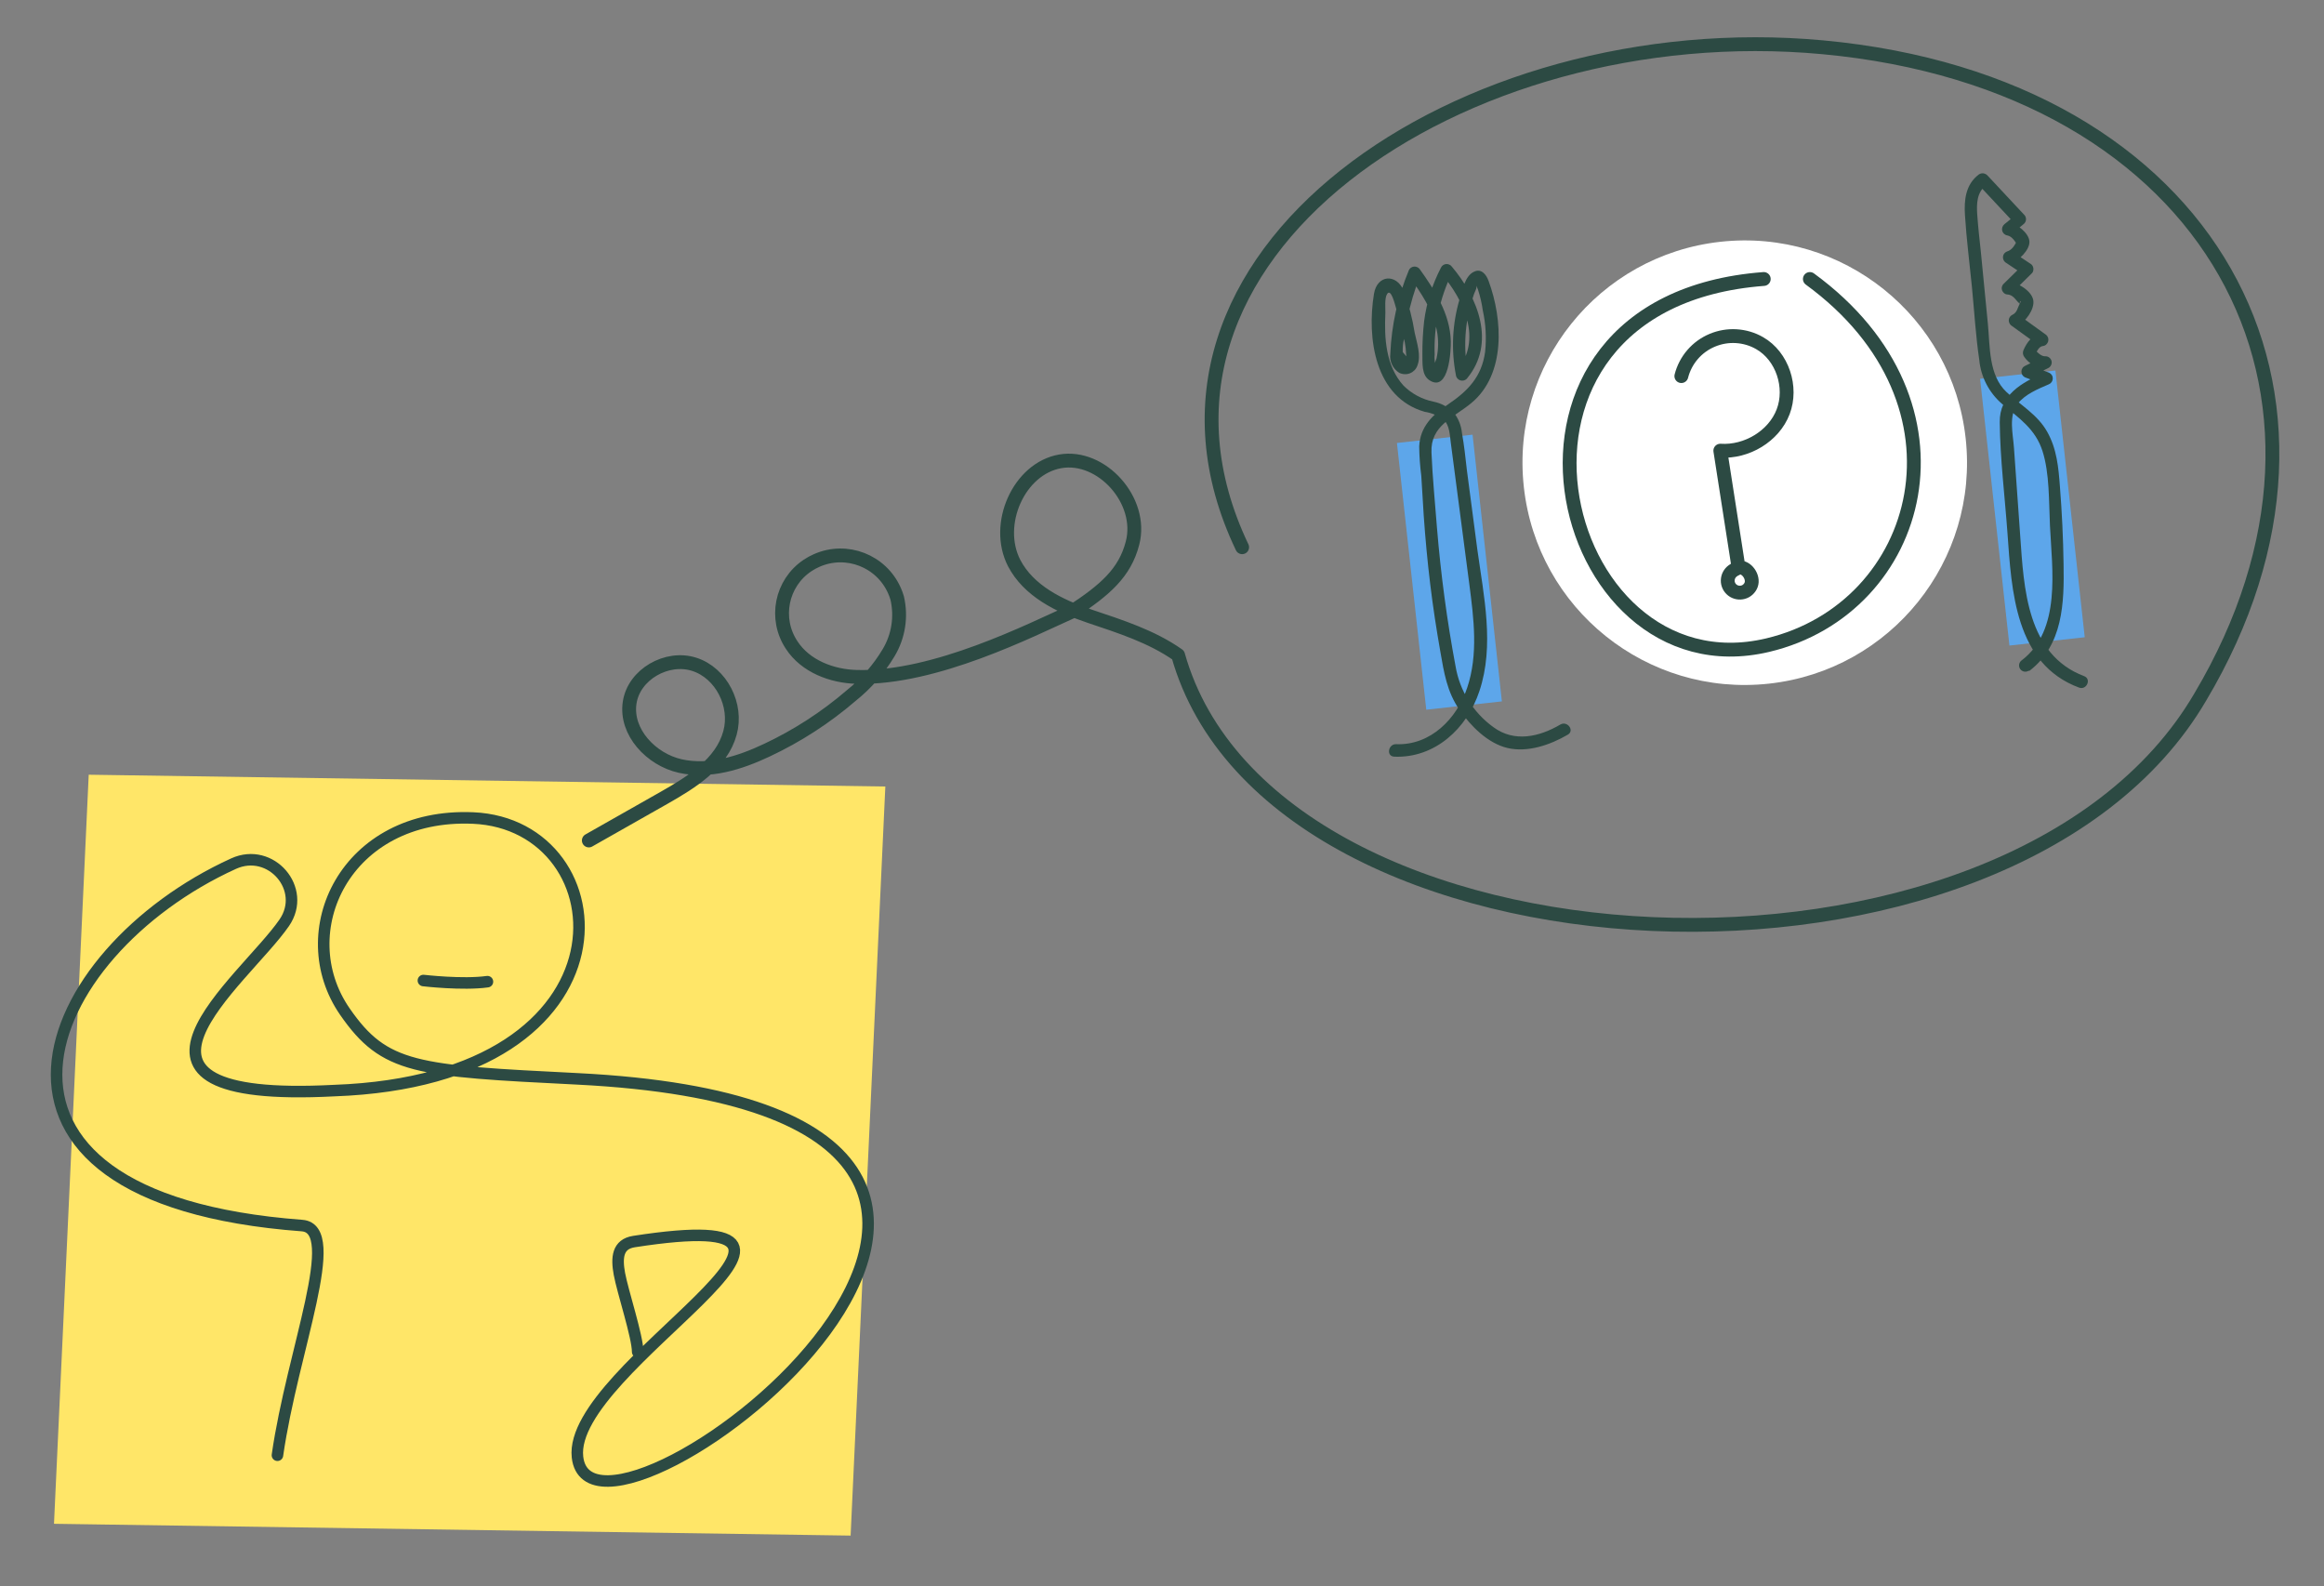 <?xml version="1.0" encoding="utf-8"?>
<!-- Generator: Adobe Illustrator 27.8.0, SVG Export Plug-In . SVG Version: 6.00 Build 0)  -->
<svg version="1.1" xmlns="http://www.w3.org/2000/svg" xmlns:xlink="http://www.w3.org/1999/xlink" x="0px" y="0px"
	 viewBox="0 0 504 344" style="enable-background:new 0 0 504 344;" xml:space="preserve">
<rect x="0" y="0" width="504" height="344" fill="#808080" stroke="none"/>
<style type="text/css">
	.st0{fill:#2C4A43;}
	.st1{fill:#FFFFFF;}
	.st2{fill:#D5D9D1;}
	.st3{fill:#5D95D9;}
	.st4{fill:#6CE4BF;}
	.st5{fill:#FFDD68;}
	.st6{fill:#909EE2;}
	.st7{fill:none;stroke:#2C4A43;stroke-width:3;stroke-linecap:round;stroke-linejoin:round;stroke-miterlimit:10;}
	.st8{fill:none;stroke:#2C4A43;stroke-width:4;stroke-linecap:round;}
	.st9{fill:none;stroke:#2C4A43;stroke-width:4;stroke-linecap:round;stroke-linejoin:round;}
	.st10{fill:#FFE768;}
	.st11{fill:#DC8068;}
	.st12{fill:#6CD7B2;}
	.st13{fill:none;stroke:#2C4A43;stroke-width:3;stroke-linecap:round;stroke-linejoin:round;}
	.st14{fill:#FFE668;}
	.st15{fill:#6CE3BE;}
	.st16{fill:#ED8768;}
	.st17{fill:#E18068;}
	.st18{fill:#6CD2AD;}
	.st19{fill:#8795D9;}
	.st20{fill:#EE8868;}
	.st21{fill:none;stroke:#D5D9D1;stroke-width:4;stroke-miterlimit:10;}
	.st22{fill:none;stroke:#6CE3BE;stroke-width:5;stroke-linecap:round;stroke-linejoin:round;}
	.st23{fill:#FFD668;}
	.st24{clip-path:url(#SVGID_00000024703093402665866860000007438311572287584416_);}
	.st25{fill:#DDEDE8;}
	.st26{fill:none;stroke:#2D4A43;stroke-width:1.81;stroke-linecap:round;stroke-linejoin:round;}
	.st27{fill:none;stroke:#2C4A43;stroke-width:2.5;stroke-linecap:round;stroke-linejoin:round;}
	.st28{fill:none;stroke:#2D4A43;stroke-width:2.5;stroke-linecap:round;stroke-linejoin:round;}
	.st29{fill:none;stroke:#2C4A43;stroke-width:2;stroke-linecap:round;stroke-linejoin:round;}
	.st30{clip-path:url(#SVGID_00000046310511498554084730000007965758545209382050_);}
	.st31{fill:#6CD5B0;}
	.st32{fill:#DF8068;}
	.st33{fill:#5D98DC;}
	.st34{fill:#FFD868;}
	.st35{fill:#E48068;}
	.st36{clip-path:url(#SVGID_00000040573742277427533970000006497201716630423712_);}
	.st37{clip-path:url(#SVGID_00000181059892035118450530000015662566649593890232_);}
	.st38{fill:#5DA7EB;}
	.st39{fill:#5DA6EA;}
	.st40{display:none;}
	.st41{display:inline;fill:#D5D9D1;}
	.st42{display:inline;fill:none;stroke:#2C4A43;stroke-width:3;stroke-linecap:round;stroke-linejoin:round;stroke-miterlimit:10;}
	.st43{display:inline;fill:#FFFFFF;}
	.st44{display:inline;fill:none;stroke:#2C4A43;stroke-width:2.5;stroke-linecap:round;stroke-linejoin:round;}
	.st45{display:inline;fill:none;stroke:#2C4A43;stroke-width:3;stroke-linecap:round;stroke-linejoin:round;}
	.st46{display:inline;fill:#2C4A43;}
	.st47{display:inline;}
	.st48{fill:#FFFFFF;stroke:#2C4A43;stroke-width:1.83;stroke-linecap:round;stroke-linejoin:round;}
	.st49{fill:#FFFFFF;stroke:#2C4A43;stroke-width:3;stroke-linecap:round;stroke-linejoin:round;}
	.st50{fill:#DAEAE5;}
	.st51{fill:none;stroke:#2C4A43;stroke-width:1.83;stroke-linecap:round;stroke-linejoin:round;}
</style>
<g id="Colours">
</g>
<g id="Alc_x5F_and_x5F_oz_x5F_off">
</g>
<g id="Alc_x5F_and_x5F_oz_x5F_on">
</g>
<g id="Foods_x5F_to_x5F_avoid_x5F_oz_x5F_off_00000059307214315948017200000009467161196803248006_">
</g>
<g id="Foods_x5F_to_x5F_avoid_x5F_oz_x5F_on">
</g>
<g id="Alc_x5F_and_x5F_we_x5F_off">
</g>
<g id="Alc_x5F_and_x5F_we_x5F_on">
</g>
<g id="not_x5F_losing_x5F_we_x5F_off">
</g>
<g id="not_x5F_losing_x5F_we_x5F_on">
</g>
<g id="avoid_x5F_on_x5F_oz_x5F_off">
</g>
<g id="avoid_x5F_on_x5F_oz_x5F_on">
</g>
<g id="oz_x5F_exercise_x5F_off">
</g>
<g id="oz_x5F_exercise_x5F_on">
</g>
<g id="oz_x5F_coffee_x5F_off" class="st40">
</g>
<g id="oz_x5F_coffee_x5F_on">
</g>
<g id="food_x5F_avoid_x5F_weg_x5F_off" class="st40">
	<path class="st41" d="M192,170.56L19.24,168l-7.53,162.44L184.47,333L192,170.56z"/>
	<path class="st43" d="M383.65,148.25c26.46-2.91,45.55-26.72,42.64-53.18c-2.91-26.46-26.72-45.55-53.18-42.64
		c-26.46,2.91-45.55,26.72-42.64,53.18C333.38,132.07,357.19,151.16,383.65,148.25z"/>
	<path class="st44" d="M138.29,293.15c0-3.25-3.25-13.05-3.96-16.9c-0.65-3.55-0.41-6.45,3.14-7.01
		c56.24-8.72-14.42,27.01-12.23,46.73c3.25,29.35,140.22-75-0.07-82.02c-34.94-1.75-41.75-2.12-50.37-14.57
		c-11.93-17.23,0.06-43.2,27.81-41.99c32.47,1.41,37.16,56.71-30.15,59.11c-55.03,2.87-19.49-23.78-10.81-36.4
		c5.03-7.31-2.91-16.49-10.99-12.82c-42.38,19.28-64.83,72.53,14.86,78.49c8.9,0.72-2.08,26.97-5.35,49.8"/>
	<path class="st44" d="M91.82,212.63c0,0,8.51,1,13.89,0.25"/>
	<path class="st45" d="M269.38,118.67C239.3,55.58,316.97,2.99,395.28,10.25c84.36,7.82,120.95,75.23,81.89,140.89
		c-41.49,70.96-201.28,63.39-221.68-9.09c-5.73-4.04-12.55-6.19-19.2-8.43c-6.64-2.24-13.22-5.5-16.36-11.53
		c-4.32-8.43,1.05-20.5,10.02-22.05c8.97-1.55,18.04,8.55,15.66,17.72c-1.66,6.47-5.99,10.19-13.08,14.84
		c-8.95,4-29.71,14.62-46.66,14.19c-5.47-0.12-11.19-2.32-14.17-6.89c-3.82-5.73-2.28-13.46,3.44-17.28c0.63-0.42,1.3-0.79,2-1.09
		c6.47-2.84,14.01,0.1,16.85,6.57c0.23,0.51,0.42,1.04,0.58,1.58c0.94,4.04,0.28,8.29-1.85,11.85c-2.11,3.53-4.83,6.67-8.04,9.24
		c-5.57,4.8-11.76,8.81-18.41,11.93c-5.85,2.76-12.43,4.83-18.74,3.42c-6.31-1.41-11.94-7.37-10.98-13.74
		c0.91-6.14,8.1-10.22,14.01-8.32c5.91,1.89,9.41,8.91,7.75,14.88c-1.79,6.63-8.32,10.68-14.33,14.09l-16.28,9.23"/>
	<path class="st41" d="M319.35,94.26l-16.4,1.8l6.36,57.84l16.4-1.8L319.35,94.26z"/>
	<path class="st41" d="M445.75,80.35l-16.33,1.8l6.36,57.84l16.33-1.8L445.75,80.35z"/>
	<path class="st46" d="M302.38,164.09c8.85,0.34,15.78-6.14,18.45-14.21c3.32-9.9,0.94-20.68-0.44-30.68l-2.27-17.24
		c-0.3-2.68-0.59-5.39-1.07-8.07c-0.16-1.63-0.78-3.18-1.81-4.46c-1.2-1.19-2.71-2-4.37-2.33c-2.45-0.5-4.7-1.7-6.48-3.46
		c-3.88-4.29-4.2-10.31-3.95-15.73c0.04-1.06-0.22-3.18,0.37-4.14c0.86-1.39,1.73,2.36,1.93,2.98c0.48,1.74,0.93,3.5,1.3,5.26
		c0.53,1.49,0.83,3.06,0.89,4.65l0.07,0.61l-0.79-0.91c-0.04-0.97,0.06-1.95,0.28-2.9c0.17-1.44,0.42-2.87,0.71-4.31
		c0.66-3.21,1.59-6.36,2.79-9.42l-2.33,0.26c2.5,3.52,5.07,7.26,5.92,11.56c0.42,2.05,0.4,4.15-0.05,6.19
		c-0.34,0.83-0.58,1.71-0.7,2.6c0.18-0.28,0.3-0.6,0.37-0.93c0.05-0.33,0.04-0.66-0.04-0.98c-0.05-0.48-0.1-0.94-0.03-1.47
		c-0.22-6.17,1.09-12.31,3.8-17.87l-2.33,0.26c4.9,5.78,8.92,14.31,3.37,21l2.41,0.69c-1.08-5.47-0.74-11.14,1.01-16.44
		c0.18-0.6,0.39-1.19,0.66-1.76c0.4-0.77-0.17-1.52,0.47-0.05c0.48,1.46,0.83,2.96,1.04,4.48c0.66,2.97,0.83,6.02,0.51,9.04
		c-0.74,5.41-3.72,8.46-8.03,11.38c-3.34,2.23-6.07,4.84-6.26,9.11c0.02,2.14,0.18,4.27,0.45,6.39c0.22,2.91,0.32,5.77,0.53,8.65
		c0.35,4.96,0.81,9.92,1.41,14.86c0.6,4.94,1.33,9.7,2.18,14.53c0.79,4.54,1.44,8.77,4.13,12.65c2.43,3.53,6.16,7.32,10.46,8.33
		c4.32,1.01,9.21-0.63,13.09-2.91c1.49-0.89-0.13-3.04-1.62-2.19c-4.59,2.7-10.01,3.94-14.55,0.57c-4.35-3.14-7.29-7.87-8.19-13.16
		c-1.87-9.95-3.21-19.99-4.04-30.08c-0.41-5.41-0.97-10.9-1.19-16.33c-0.25-5.85,4.8-7.52,8.65-10.71
		c7.51-6.22,6.82-18.14,3.73-26.49c-0.51-1.41-1.6-2.76-3.16-1.98c-1.94,0.86-2.58,4.11-3.12,5.94c-1.59,5.35-1.86,11-0.8,16.48
		c0.03,0.27,0.14,0.51,0.31,0.71c0.17,0.2,0.4,0.35,0.65,0.43c0.26,0.07,0.52,0.07,0.78,0.01c0.25-0.07,0.49-0.21,0.66-0.42
		c6.34-7.66,2.41-17.55-3.31-24.29c-0.14-0.19-0.33-0.34-0.55-0.42c-0.22-0.1-0.46-0.13-0.69-0.11c-0.23,0.03-0.46,0.11-0.65,0.25
		c-0.2,0.13-0.35,0.32-0.44,0.53c-1.88,3.62-3.12,7.53-3.65,11.57c-0.27,2.4-0.4,4.81-0.38,7.23c0.05,1.88-0.24,4.58,1.64,5.69
		c4.1,2.49,4.59-6.5,4.52-8.6c-0.17-5.86-3.44-10.95-6.76-15.59c-0.14-0.19-0.33-0.34-0.55-0.42c-0.22-0.1-0.46-0.13-0.69-0.11
		c-0.23,0.03-0.46,0.11-0.65,0.25c-0.2,0.13-0.35,0.32-0.44,0.53c-2.41,5.77-3.77,11.91-4.03,18.16c-0.1,0.8,0.02,1.6,0.37,2.32
		c0.34,0.73,0.88,1.34,1.55,1.77c0.36,0.18,0.75,0.28,1.15,0.3c0.41,0.03,0.81-0.04,1.19-0.19c0.38-0.15,0.71-0.38,0.99-0.66
		c0.28-0.28,0.49-0.63,0.62-1c0.87-2.18-0.12-4.97-0.58-7.12c-0.49-3.12-1.3-6.2-2.39-9.17c-1.63-3.74-5.76-3.42-6.44,0.71
		c-1.58,9.65,0.2,22.5,11,25.59c1.49,0.24,2.89,0.81,4.11,1.68c1.29,1.26,1.33,3.32,1.54,4.97c0.45,3.48,0.92,6.99,1.37,10.44
		c0.89,6.76,1.78,13.56,2.67,20.39c0.96,7.39,1.95,15.16-0.48,22.38c-2.21,6.65-7.91,12.52-15.4,12.22
		c-1.74-0.06-2.18,2.62-0.45,2.7L302.38,164.09z"/>
	<path class="st46" d="M440.03,145.54c7.39-5.57,7.65-14.81,7.49-23.29c-0.08-5.59-0.35-11.17-0.79-16.73
		c-0.31-4.17-0.67-8.2-2.78-11.92c-2.11-3.72-5.7-5.69-8.79-8.57c-3.91-3.64-3.58-9.89-4.05-14.77l-1.53-15.67
		c-0.29-2.67-0.59-5.34-0.78-8.02c-0.16-2.38-0.12-4.9,1.98-6.44l-1.89-0.27l8.04,8.61l0.27-1.89l-2.51,2.04
		c-0.2,0.17-0.36,0.39-0.44,0.63c-0.09,0.25-0.1,0.52-0.04,0.78c0.06,0.26,0.19,0.48,0.38,0.66c0.19,0.18,0.43,0.31,0.68,0.35
		c1.13,0.19,1.86,1.48,2.37,2.38l-0.15-1.38c-0.47,1.02-1.11,2.2-2.27,2.51c-0.22,0.09-0.41,0.24-0.56,0.42
		c-0.15,0.19-0.24,0.41-0.27,0.64c-0.03,0.24-0.01,0.47,0.08,0.7c0.08,0.22,0.23,0.42,0.41,0.57l3.9,2.6l-0.21-1.9l-4.17,4.09
		c-0.14,0.2-0.24,0.42-0.28,0.64c-0.03,0.24-0.01,0.46,0.08,0.69c0.08,0.22,0.24,0.42,0.41,0.57c0.18,0.15,0.4,0.26,0.63,0.28
		c1.76,0.1,1.94,1.73,3.18,2.21c-0.98-0.38,0.29-1.4-0.41-0.19c-0.45,0.82-0.54,1.87-1.52,2.36c-0.22,0.09-0.41,0.24-0.56,0.42
		c-0.15,0.19-0.24,0.41-0.28,0.63c-0.03,0.24-0.01,0.47,0.08,0.7s0.22,0.42,0.4,0.57l5.9,4.26l0.7-2.4
		c-1.97,0.15-3.18,1.82-3.92,3.56c-0.09,0.22-0.12,0.47-0.1,0.71c0.03,0.24,0.11,0.47,0.25,0.67c0.54,0.79,1.25,1.43,2.09,1.89
		c0.83,0.46,1.75,0.73,2.7,0.79l-0.66-2.61l-3.88,1.9c-0.24,0.11-0.45,0.27-0.6,0.5c-0.15,0.22-0.23,0.48-0.23,0.74
		c0,0.26,0.06,0.53,0.2,0.75c0.14,0.23,0.34,0.41,0.58,0.52l4.12,1.55l0.05-2.5c-4.83,2-9.75,4.8-9.65,10.69
		c0.08,7.97,1.1,16.05,1.67,23.99c0.9,12.57,1.65,28.4,15.53,33.55c1.64,0.61,2.73-1.86,1.11-2.48
		c-12.45-4.7-13.08-19.13-13.87-30.38l-1.36-19.16c-0.21-3.01-1.21-6.94,0.78-9.5c1.65-2.12,4.4-3.22,6.8-4.26
		c0.24-0.1,0.45-0.27,0.6-0.49c0.15-0.22,0.23-0.48,0.24-0.74c0.01-0.26-0.06-0.53-0.2-0.75c-0.14-0.23-0.34-0.41-0.58-0.52
		l-4.1-1.58l-0.05,2.5l3.88-1.9c0.29-0.13,0.52-0.35,0.67-0.64c0.14-0.29,0.19-0.6,0.11-0.92c-0.07-0.31-0.27-0.59-0.53-0.78
		c-0.26-0.19-0.58-0.28-0.91-0.25c-0.86,0-1.79-0.98-2.32-1.6l0.15,1.35c0.32-0.7,0.9-1.91,1.73-1.97c0.27-0.03,0.52-0.14,0.71-0.31
		c0.2-0.17,0.35-0.41,0.43-0.66c0.07-0.26,0.07-0.52,0.01-0.78c-0.08-0.25-0.22-0.48-0.42-0.66l-5.9-4.26l-0.35,2.31
		c1.66-0.82,3.77-3.54,3.44-5.57c-0.32-2.03-3.46-3.9-5.25-3.99l0.84,2.18l4.15-4.09c0.12-0.13,0.2-0.29,0.24-0.47
		c0.09-0.35,0.05-0.72-0.11-1.04c-0.08-0.16-0.19-0.3-0.34-0.41l-3.92-2.6l-0.35,2.31c1.54-0.42,4.01-2.8,3.9-4.64
		c-0.11-1.84-2.71-3.82-4.38-4.11l0.59,2.43l2.51-2.06c0.29-0.22,0.47-0.54,0.53-0.89c0.05-0.36-0.04-0.71-0.25-1.01l-8.04-8.61
		c-0.23-0.27-0.54-0.44-0.89-0.51c-0.35-0.05-0.7,0.02-1,0.21c-2.91,2.16-3.27,5.55-3.04,8.93c0.33,5.12,0.97,10.18,1.49,15.34
		c0.52,5.33,0.83,10.72,1.61,15.99c0.35,3.68,2.12,7.09,4.93,9.51c3.69,3.12,7.24,5.42,8.78,10.24c1.55,4.83,1.37,10.99,1.62,16.21
		c0.46,9.46,2.49,22.66-6.15,29.18c-0.29,0.21-0.48,0.54-0.54,0.89c-0.05,0.36,0.04,0.72,0.25,1.01c0.21,0.29,0.54,0.48,0.89,0.54
		c0.36,0.05,0.72-0.04,1.01-0.25l-0.02,0.12L440.03,145.54z"/>
	<path class="st45" d="M392.5,60.5c37,27,24.58,71.39-9.14,79.4c-46.42,11.02-66.86-74.4-0.86-79.4"/>
	<path class="st45" d="M364.63,81.56c0.44-1.72,1.27-3.32,2.43-4.67c1.16-1.35,2.62-2.41,4.27-3.1c1.64-0.69,3.43-1,5.21-0.89
		c1.78,0.11,3.52,0.62,5.06,1.51c4.97,2.83,7.14,9.56,5.11,14.88c-2.03,5.32-7.95,8.82-13.63,8.44l3.95,25.35
		c1.75-0.27,3.36,2.09,2.73,3.75c-0.14,0.38-0.38,0.72-0.68,1c-0.3,0.28-0.66,0.48-1.06,0.59s-0.81,0.13-1.21,0.05
		c-0.4-0.08-0.78-0.24-1.1-0.49s-0.59-0.57-0.76-0.93c-0.18-0.37-0.27-0.77-0.26-1.18s0.11-0.81,0.3-1.17
		c0.19-0.36,0.46-0.67,0.79-0.91c0.22-0.17,0.47-0.32,0.73-0.42"/>
</g>
<g id="food_x5F_avoid_x5F_weg_x5F_on">
	<path class="st14" d="M192,170.56L19.24,168l-7.53,162.44L184.47,333L192,170.56z"/>
	<path class="st1" d="M383.65,148.25c26.46-2.91,45.55-26.72,42.64-53.18c-2.91-26.46-26.72-45.55-53.18-42.64
		c-26.46,2.91-45.55,26.72-42.64,53.18C333.38,132.07,357.19,151.16,383.65,148.25z"/>
	<path class="st27" d="M138.29,293.15c0-3.25-3.25-13.05-3.96-16.9c-0.65-3.55-0.41-6.45,3.14-7.01
		c56.24-8.72-14.42,27.01-12.23,46.73c3.25,29.35,140.22-75-0.07-82.02c-34.94-1.75-41.75-2.12-50.37-14.57
		c-11.93-17.23,0.06-43.2,27.81-41.99c32.47,1.41,37.16,56.71-30.15,59.11c-55.03,2.87-19.49-23.78-10.81-36.4
		c5.03-7.31-2.91-16.49-10.99-12.82c-42.38,19.28-64.83,72.53,14.86,78.49c8.9,0.72-2.08,26.97-5.35,49.8"/>
	<path class="st27" d="M91.82,212.63c0,0,8.51,1,13.89,0.25"/>
	<path class="st13" d="M269.38,118.67C239.3,55.58,316.97,2.99,395.28,10.25c84.36,7.82,120.95,75.23,81.89,140.89
		c-41.49,70.96-201.28,63.39-221.68-9.09c-5.73-4.04-12.55-6.19-19.2-8.43c-6.64-2.24-13.22-5.5-16.36-11.53
		c-4.32-8.43,1.05-20.5,10.02-22.05c8.97-1.55,18.04,8.55,15.66,17.72c-1.66,6.47-5.99,10.19-13.08,14.84
		c-8.95,4-29.71,14.62-46.66,14.19c-5.47-0.12-11.19-2.32-14.17-6.89c-3.82-5.73-2.28-13.46,3.44-17.28c0.63-0.42,1.3-0.79,2-1.09
		c6.47-2.84,14.01,0.1,16.85,6.57c0.23,0.51,0.42,1.04,0.58,1.58c0.94,4.04,0.28,8.29-1.85,11.85c-2.11,3.53-4.83,6.67-8.04,9.24
		c-5.57,4.8-11.76,8.81-18.41,11.93c-5.85,2.76-12.43,4.83-18.74,3.42c-6.31-1.41-11.94-7.37-10.98-13.74
		c0.91-6.14,8.1-10.22,14.01-8.32c5.91,1.89,9.41,8.91,7.75,14.88c-1.79,6.63-8.32,10.68-14.33,14.09l-16.28,9.23"/>
	<path class="st39" d="M319.35,94.26l-16.4,1.8l6.36,57.84l16.4-1.8L319.35,94.26z"/>
	<path class="st39" d="M445.75,80.35l-16.33,1.8l6.36,57.84l16.33-1.8L445.75,80.35z"/>
	<path class="st0" d="M302.38,164.09c8.85,0.34,15.78-6.14,18.45-14.21c3.32-9.9,0.94-20.68-0.44-30.68l-2.27-17.24
		c-0.3-2.68-0.59-5.39-1.07-8.07c-0.16-1.63-0.78-3.18-1.81-4.46c-1.2-1.19-2.71-2-4.37-2.33c-2.45-0.5-4.7-1.7-6.48-3.46
		c-3.88-4.29-4.2-10.31-3.95-15.73c0.04-1.06-0.22-3.18,0.37-4.14c0.86-1.39,1.73,2.36,1.93,2.98c0.48,1.74,0.93,3.5,1.3,5.26
		c0.53,1.49,0.83,3.06,0.89,4.65l0.07,0.61l-0.79-0.91c-0.04-0.97,0.06-1.95,0.28-2.9c0.17-1.44,0.42-2.87,0.71-4.31
		c0.66-3.21,1.59-6.36,2.79-9.42l-2.33,0.26c2.5,3.52,5.07,7.26,5.92,11.56c0.42,2.05,0.4,4.15-0.05,6.19
		c-0.34,0.83-0.58,1.71-0.7,2.6c0.18-0.28,0.3-0.6,0.37-0.93c0.05-0.33,0.04-0.66-0.04-0.98c-0.05-0.48-0.1-0.94-0.03-1.47
		c-0.22-6.17,1.09-12.31,3.8-17.87l-2.33,0.26c4.9,5.78,8.92,14.31,3.37,21l2.41,0.69c-1.08-5.47-0.74-11.14,1.01-16.44
		c0.18-0.6,0.39-1.19,0.66-1.76c0.4-0.77-0.17-1.52,0.47-0.05c0.48,1.46,0.83,2.96,1.04,4.48c0.66,2.97,0.83,6.02,0.51,9.04
		c-0.74,5.41-3.72,8.46-8.03,11.38c-3.34,2.23-6.07,4.84-6.26,9.11c0.02,2.14,0.18,4.27,0.45,6.39c0.22,2.91,0.32,5.77,0.53,8.65
		c0.35,4.96,0.81,9.92,1.41,14.86c0.6,4.94,1.33,9.7,2.18,14.53c0.79,4.54,1.44,8.77,4.13,12.65c2.43,3.53,6.16,7.32,10.46,8.33
		c4.32,1.01,9.21-0.63,13.09-2.91c1.49-0.89-0.13-3.04-1.62-2.19c-4.59,2.7-10.01,3.94-14.55,0.57c-4.35-3.14-7.29-7.87-8.19-13.16
		c-1.87-9.95-3.21-19.99-4.04-30.08c-0.41-5.41-0.97-10.9-1.19-16.33c-0.25-5.85,4.8-7.52,8.65-10.71
		c7.51-6.22,6.82-18.14,3.73-26.49c-0.51-1.41-1.6-2.76-3.16-1.98c-1.94,0.86-2.58,4.11-3.12,5.94c-1.59,5.35-1.86,11-0.8,16.48
		c0.03,0.27,0.14,0.51,0.31,0.71c0.17,0.2,0.4,0.35,0.65,0.43c0.26,0.07,0.52,0.07,0.78,0.01c0.25-0.07,0.49-0.21,0.66-0.42
		c6.34-7.66,2.41-17.55-3.31-24.29c-0.14-0.19-0.33-0.34-0.55-0.42c-0.22-0.1-0.46-0.13-0.69-0.11c-0.23,0.03-0.46,0.11-0.65,0.25
		c-0.2,0.13-0.35,0.32-0.44,0.53c-1.88,3.62-3.12,7.53-3.65,11.57c-0.27,2.4-0.4,4.81-0.38,7.23c0.05,1.88-0.24,4.58,1.64,5.69
		c4.1,2.49,4.59-6.5,4.52-8.6c-0.17-5.86-3.44-10.95-6.76-15.59c-0.14-0.19-0.33-0.34-0.55-0.42c-0.22-0.1-0.46-0.13-0.69-0.11
		c-0.23,0.03-0.46,0.11-0.65,0.25c-0.2,0.13-0.35,0.32-0.44,0.53c-2.41,5.77-3.77,11.91-4.03,18.16c-0.1,0.8,0.02,1.6,0.37,2.32
		c0.34,0.73,0.88,1.34,1.55,1.77c0.36,0.18,0.75,0.28,1.15,0.3c0.41,0.03,0.81-0.04,1.19-0.19c0.38-0.15,0.71-0.38,0.99-0.66
		c0.28-0.28,0.49-0.63,0.62-1c0.87-2.18-0.12-4.97-0.58-7.12c-0.49-3.12-1.3-6.2-2.39-9.17c-1.63-3.74-5.76-3.42-6.44,0.71
		c-1.58,9.65,0.2,22.5,11,25.59c1.49,0.24,2.89,0.81,4.11,1.68c1.29,1.26,1.33,3.32,1.54,4.97c0.45,3.48,0.92,6.99,1.37,10.44
		c0.89,6.76,1.78,13.56,2.67,20.39c0.96,7.39,1.95,15.16-0.48,22.38c-2.21,6.65-7.91,12.52-15.4,12.22
		c-1.74-0.06-2.18,2.62-0.45,2.7L302.38,164.09z"/>
	<path class="st0" d="M440.03,145.54c7.39-5.57,7.65-14.81,7.49-23.29c-0.08-5.59-0.35-11.17-0.79-16.73
		c-0.31-4.17-0.67-8.2-2.78-11.92c-2.11-3.72-5.7-5.69-8.79-8.57c-3.91-3.64-3.58-9.89-4.05-14.77l-1.53-15.67
		c-0.29-2.67-0.59-5.34-0.78-8.02c-0.16-2.38-0.12-4.9,1.98-6.44l-1.89-0.27l8.04,8.61l0.27-1.89l-2.51,2.04
		c-0.2,0.17-0.36,0.39-0.44,0.63c-0.09,0.25-0.1,0.52-0.04,0.78c0.06,0.26,0.19,0.48,0.38,0.66c0.19,0.18,0.43,0.31,0.68,0.35
		c1.13,0.19,1.86,1.48,2.37,2.38l-0.15-1.38c-0.47,1.02-1.11,2.2-2.27,2.51c-0.22,0.09-0.41,0.24-0.56,0.42
		c-0.15,0.19-0.24,0.41-0.27,0.64c-0.03,0.24-0.01,0.47,0.08,0.7c0.08,0.22,0.23,0.42,0.41,0.57l3.9,2.6l-0.21-1.9l-4.17,4.09
		c-0.14,0.2-0.24,0.42-0.28,0.64c-0.03,0.24-0.01,0.46,0.08,0.69c0.08,0.22,0.24,0.42,0.41,0.57c0.18,0.15,0.4,0.26,0.63,0.28
		c1.76,0.1,1.94,1.73,3.18,2.21c-0.98-0.38,0.29-1.4-0.41-0.19c-0.45,0.82-0.54,1.87-1.52,2.36c-0.22,0.09-0.41,0.24-0.56,0.42
		c-0.15,0.19-0.24,0.41-0.28,0.63c-0.03,0.24-0.01,0.47,0.08,0.7s0.22,0.42,0.4,0.57l5.9,4.26l0.7-2.4
		c-1.97,0.15-3.18,1.82-3.92,3.56c-0.09,0.22-0.12,0.47-0.1,0.71c0.03,0.24,0.11,0.47,0.25,0.67c0.54,0.79,1.25,1.43,2.09,1.89
		c0.83,0.46,1.75,0.73,2.7,0.79l-0.66-2.61l-3.88,1.9c-0.24,0.11-0.45,0.27-0.6,0.5c-0.15,0.22-0.23,0.48-0.23,0.74
		c0,0.26,0.06,0.53,0.2,0.75c0.14,0.23,0.34,0.41,0.58,0.52l4.12,1.55l0.05-2.5c-4.83,2-9.75,4.8-9.65,10.69
		c0.08,7.97,1.1,16.05,1.67,23.99c0.9,12.57,1.65,28.4,15.53,33.55c1.64,0.61,2.73-1.86,1.11-2.48
		c-12.45-4.7-13.08-19.13-13.87-30.38l-1.36-19.16c-0.21-3.01-1.21-6.94,0.78-9.5c1.65-2.12,4.4-3.22,6.8-4.26
		c0.24-0.1,0.45-0.27,0.6-0.49c0.15-0.22,0.23-0.48,0.24-0.74c0.01-0.26-0.06-0.53-0.2-0.75c-0.14-0.23-0.34-0.41-0.58-0.52
		l-4.1-1.58l-0.05,2.5l3.88-1.9c0.29-0.13,0.52-0.35,0.67-0.64c0.14-0.29,0.19-0.6,0.11-0.92c-0.07-0.31-0.27-0.59-0.53-0.78
		c-0.26-0.19-0.58-0.28-0.91-0.25c-0.86,0-1.79-0.98-2.32-1.6l0.15,1.35c0.32-0.7,0.9-1.91,1.73-1.97c0.27-0.03,0.52-0.14,0.71-0.31
		c0.2-0.17,0.35-0.41,0.43-0.66c0.07-0.26,0.07-0.52,0.01-0.78c-0.08-0.25-0.22-0.48-0.42-0.66l-5.9-4.26l-0.35,2.31
		c1.66-0.82,3.77-3.54,3.44-5.57c-0.32-2.03-3.46-3.9-5.25-3.99l0.84,2.18l4.15-4.09c0.12-0.13,0.2-0.29,0.24-0.47
		c0.09-0.35,0.05-0.72-0.11-1.04c-0.08-0.16-0.19-0.3-0.34-0.41l-3.92-2.6l-0.35,2.31c1.54-0.42,4.01-2.8,3.9-4.64
		c-0.11-1.84-2.71-3.82-4.38-4.11l0.59,2.43l2.51-2.06c0.29-0.22,0.47-0.54,0.53-0.89c0.05-0.36-0.04-0.71-0.25-1.01l-8.04-8.61
		c-0.23-0.27-0.54-0.44-0.89-0.51c-0.35-0.05-0.7,0.02-1,0.21c-2.91,2.16-3.27,5.55-3.04,8.93c0.33,5.12,0.97,10.18,1.49,15.34
		c0.52,5.33,0.83,10.72,1.61,15.99c0.35,3.68,2.12,7.09,4.93,9.51c3.69,3.12,7.24,5.42,8.78,10.24c1.55,4.83,1.37,10.99,1.62,16.21
		c0.46,9.46,2.49,22.66-6.15,29.18c-0.29,0.21-0.48,0.54-0.54,0.89c-0.05,0.36,0.04,0.72,0.25,1.01c0.21,0.29,0.54,0.48,0.89,0.54
		c0.36,0.05,0.72-0.04,1.01-0.25l-0.02,0.12L440.03,145.54z"/>
	<path class="st13" d="M392.5,60.5c37,27,24.58,71.39-9.14,79.4c-46.42,11.02-66.86-74.4-0.86-79.4"/>
	<path class="st13" d="M364.63,81.56c0.44-1.72,1.27-3.32,2.43-4.67c1.16-1.35,2.62-2.41,4.27-3.1c1.64-0.69,3.43-1,5.21-0.89
		c1.78,0.11,3.52,0.62,5.06,1.51c4.97,2.83,7.14,9.56,5.11,14.88c-2.03,5.32-7.95,8.82-13.63,8.44l3.95,25.35
		c1.75-0.27,3.36,2.09,2.73,3.75c-0.14,0.38-0.38,0.72-0.68,1c-0.3,0.28-0.66,0.48-1.06,0.59s-0.81,0.13-1.21,0.05
		c-0.4-0.08-0.78-0.24-1.1-0.49s-0.59-0.57-0.76-0.93c-0.18-0.37-0.27-0.77-0.26-1.18s0.11-0.81,0.3-1.17
		c0.19-0.36,0.46-0.67,0.79-0.91c0.22-0.17,0.47-0.32,0.73-0.42"/>
</g>
<g id="oz_x5F_exercise_x5F_off_00000048464226506299509500000014827597607101021059_" class="st40">
</g>
<g id="oz_x5F_exercise_x5F_on_00000090260498683236315130000007232514504198036646_">
</g>
<g id="oz_x5F_consipation_x5F_on_copy" class="st40">
</g>
<g id="oz_x5F_consipation_x5F_on">
</g>
</svg>

